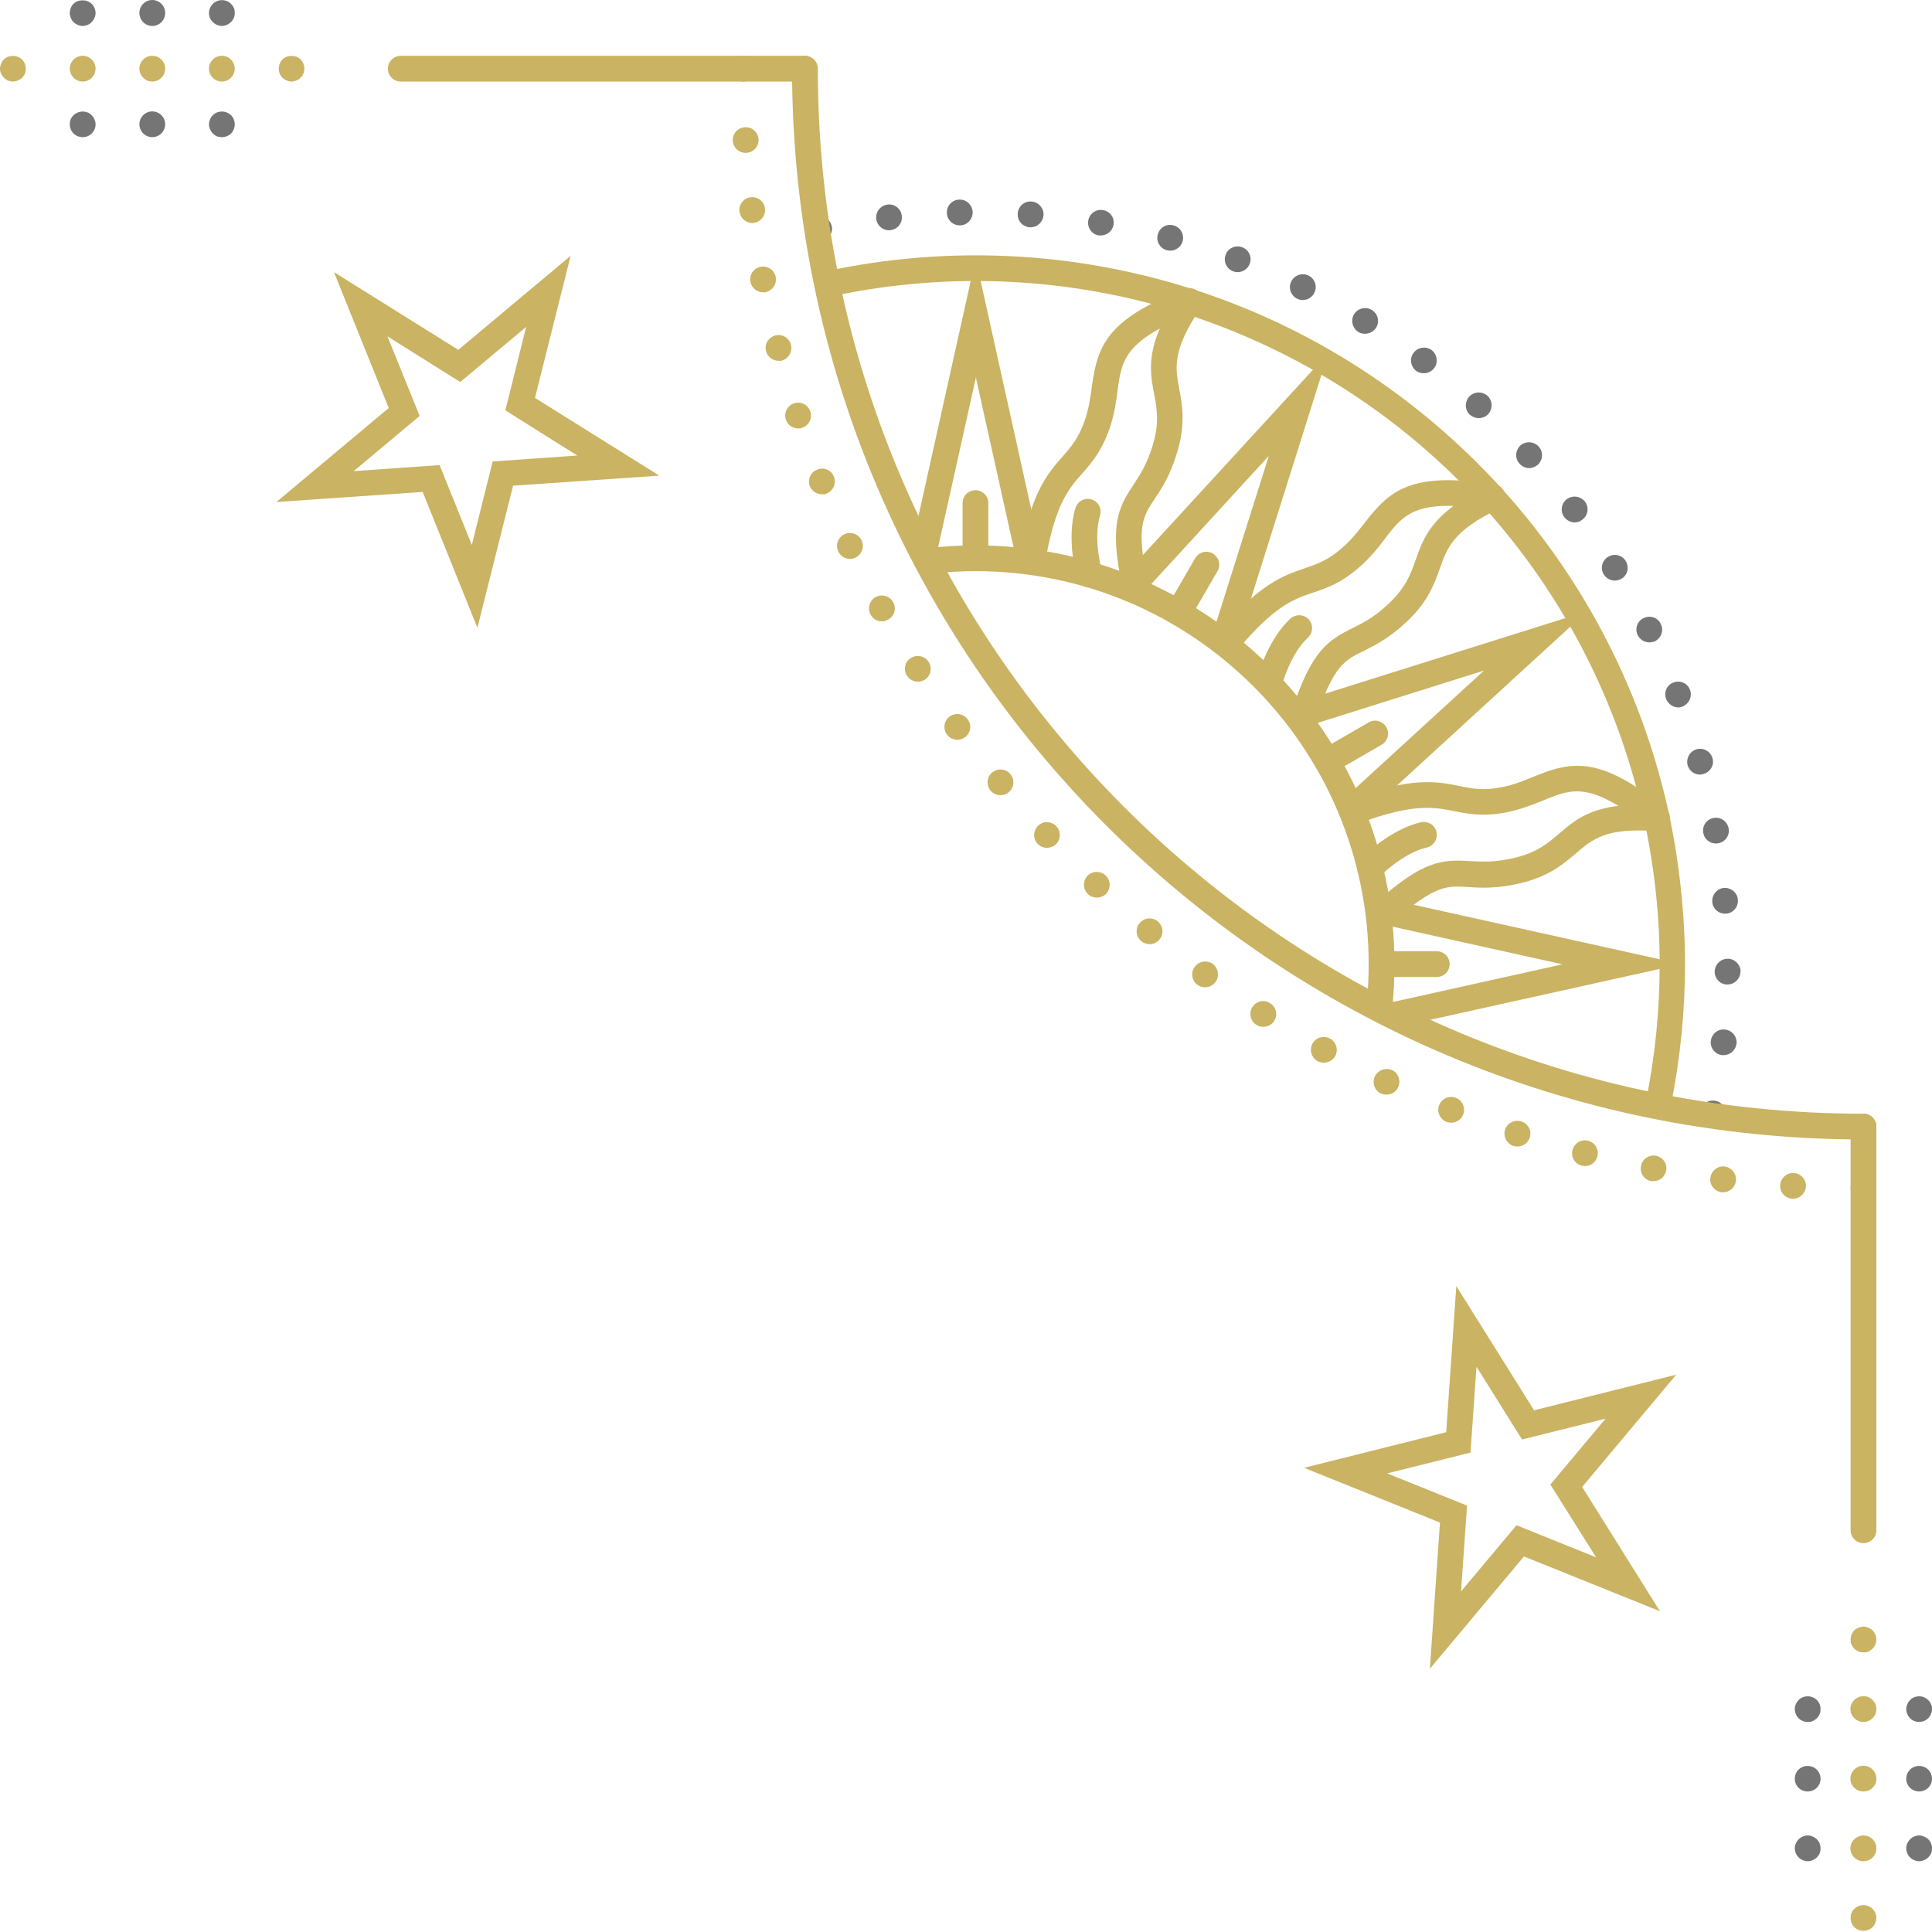 <svg width="92" height="92" viewBox="0 0 92 92" fill="none" xmlns="http://www.w3.org/2000/svg">
<path d="M88.738 73.484C89.075 73.484 89.351 73.208 89.351 72.871V53.646C89.351 53.309 89.075 53.033 88.738 53.033C88.4 53.033 88.124 53.309 88.124 53.646V72.871C88.124 73.208 88.4 73.484 88.738 73.484Z" fill="#CAB362"/>
<path d="M88.738 78.686C88.82 78.686 88.891 78.686 88.973 78.645C89.044 78.615 89.106 78.564 89.167 78.512C89.229 78.451 89.269 78.379 89.3 78.308C89.331 78.237 89.351 78.155 89.351 78.073C89.351 77.909 89.28 77.756 89.167 77.633C89.106 77.582 89.044 77.541 88.973 77.511C88.82 77.439 88.656 77.439 88.502 77.511C88.421 77.541 88.359 77.582 88.298 77.633C88.186 77.756 88.124 77.909 88.124 78.073C88.124 78.155 88.124 78.237 88.165 78.308C88.196 78.379 88.247 78.451 88.298 78.512C88.359 78.564 88.431 78.615 88.502 78.645C88.574 78.676 88.656 78.686 88.738 78.686Z" fill="#CAB362"/>
<path d="M89.352 88.018C89.352 87.68 89.075 87.404 88.738 87.404C88.4 87.404 88.114 87.68 88.114 88.018C88.114 88.355 88.4 88.631 88.738 88.631C89.075 88.631 89.352 88.355 89.352 88.018ZM89.352 84.706C89.352 84.359 89.075 84.083 88.738 84.083C88.4 84.083 88.114 84.359 88.114 84.706C88.114 85.043 88.4 85.309 88.738 85.309C89.075 85.309 89.352 85.043 89.352 84.706ZM89.352 81.385C89.352 81.047 89.075 80.771 88.738 80.771C88.4 80.771 88.114 81.047 88.114 81.385C88.114 81.722 88.4 81.998 88.738 81.998C89.075 81.998 89.352 81.722 89.352 81.385Z" fill="#CAB362"/>
<path d="M88.738 91.942C88.902 91.942 89.055 91.881 89.168 91.769C89.229 91.707 89.27 91.646 89.3 91.564C89.331 91.493 89.352 91.411 89.352 91.329C89.352 91.176 89.28 91.012 89.168 90.9C89.116 90.838 89.045 90.798 88.973 90.767C88.82 90.706 88.646 90.706 88.503 90.767C88.421 90.798 88.36 90.838 88.298 90.9C88.247 90.951 88.196 91.022 88.165 91.094C88.135 91.176 88.124 91.247 88.124 91.329C88.124 91.493 88.186 91.656 88.298 91.769C88.411 91.881 88.574 91.942 88.738 91.942Z" fill="#CAB362"/>
<path d="M86.079 81.997C86.161 81.997 86.243 81.997 86.314 81.956C86.386 81.926 86.458 81.875 86.519 81.823C86.57 81.762 86.621 81.701 86.652 81.619C86.683 81.548 86.693 81.466 86.693 81.384C86.693 81.231 86.632 81.067 86.519 80.955C86.458 80.894 86.396 80.853 86.314 80.822C86.171 80.761 85.998 80.761 85.844 80.822C85.772 80.853 85.701 80.894 85.65 80.955C85.537 81.067 85.466 81.221 85.466 81.384C85.466 81.466 85.486 81.548 85.517 81.619C85.547 81.701 85.588 81.762 85.65 81.823C85.762 81.936 85.916 81.997 86.079 81.997Z" fill="#757575"/>
<path d="M86.693 84.705C86.693 84.358 86.417 84.092 86.079 84.092C85.742 84.092 85.466 84.358 85.466 84.705C85.466 85.042 85.742 85.308 86.079 85.308C86.417 85.308 86.693 85.042 86.693 84.705Z" fill="#757575"/>
<path d="M86.079 88.63C86.161 88.63 86.243 88.61 86.314 88.579C86.386 88.549 86.458 88.508 86.519 88.446C86.57 88.395 86.621 88.324 86.652 88.252C86.683 88.181 86.693 88.099 86.693 88.017C86.693 87.854 86.632 87.7 86.519 87.588C86.458 87.527 86.396 87.486 86.314 87.455C86.171 87.383 85.998 87.383 85.844 87.455C85.772 87.486 85.701 87.527 85.65 87.588C85.537 87.7 85.466 87.854 85.466 88.017C85.466 88.099 85.486 88.181 85.517 88.252C85.547 88.324 85.588 88.395 85.65 88.446C85.701 88.508 85.772 88.549 85.844 88.579C85.926 88.61 85.998 88.63 86.079 88.63Z" fill="#757575"/>
<path d="M91.386 81.997C91.55 81.997 91.703 81.936 91.816 81.823C91.877 81.762 91.918 81.701 91.949 81.619C91.99 81.548 92 81.466 92 81.384C92 81.302 92 81.231 91.949 81.149C91.918 81.077 91.877 81.006 91.816 80.955C91.765 80.894 91.693 80.853 91.622 80.822C91.478 80.761 91.305 80.761 91.151 80.822C91.08 80.853 91.008 80.894 90.957 80.955C90.844 81.067 90.773 81.231 90.773 81.384C90.773 81.466 90.793 81.548 90.824 81.619C90.855 81.701 90.895 81.762 90.957 81.823C91.069 81.936 91.223 81.997 91.386 81.997Z" fill="#757575"/>
<path d="M92 84.705C92 84.358 91.724 84.092 91.386 84.092C91.049 84.092 90.773 84.358 90.773 84.705C90.773 85.042 91.049 85.308 91.386 85.308C91.724 85.308 92 85.042 92 84.705Z" fill="#757575"/>
<path d="M91.386 88.63C91.468 88.63 91.55 88.61 91.622 88.579C91.693 88.549 91.765 88.508 91.826 88.446C91.877 88.395 91.928 88.324 91.959 88.252C91.99 88.181 92 88.099 92 88.017C92 87.854 91.939 87.7 91.826 87.588C91.765 87.527 91.693 87.486 91.622 87.455C91.468 87.383 91.305 87.383 91.151 87.455C91.08 87.486 91.008 87.527 90.957 87.588C90.844 87.7 90.773 87.854 90.773 88.017C90.773 88.099 90.793 88.181 90.824 88.252C90.855 88.324 90.895 88.395 90.957 88.446C91.008 88.508 91.08 88.549 91.151 88.579C91.223 88.61 91.305 88.63 91.386 88.63Z" fill="#757575"/>
<path d="M19.083 3.884H38.32C38.657 3.884 38.933 3.608 38.933 3.271C38.933 2.934 38.657 2.658 38.32 2.658H19.083C18.746 2.658 18.47 2.934 18.47 3.271C18.47 3.608 18.746 3.884 19.083 3.884Z" fill="#CAB362"/>
<path d="M13.888 3.883C13.96 3.883 14.042 3.863 14.113 3.832C14.195 3.802 14.257 3.761 14.318 3.699C14.43 3.587 14.492 3.434 14.492 3.27C14.492 3.107 14.43 2.953 14.318 2.831C14.083 2.606 13.684 2.606 13.449 2.831C13.336 2.953 13.275 3.107 13.275 3.27C13.275 3.434 13.336 3.587 13.449 3.699C13.51 3.761 13.571 3.802 13.653 3.832C13.725 3.863 13.806 3.883 13.888 3.883Z" fill="#CAB362"/>
<path d="M4.551 3.27C4.551 2.933 4.275 2.657 3.938 2.657C3.6 2.657 3.324 2.933 3.324 3.27C3.324 3.607 3.6 3.883 3.938 3.883C4.275 3.883 4.551 3.607 4.551 3.27ZM7.865 3.27C7.865 2.933 7.589 2.657 7.251 2.657C6.914 2.657 6.638 2.933 6.638 3.27C6.638 3.607 6.914 3.883 7.251 3.883C7.589 3.883 7.865 3.607 7.865 3.27ZM11.178 3.27C11.178 2.933 10.902 2.657 10.565 2.657C10.227 2.657 9.951 2.933 9.951 3.27C9.951 3.607 10.227 3.883 10.565 3.883C10.902 3.883 11.178 3.607 11.178 3.27Z" fill="#CAB362"/>
<path d="M0.614 3.883C0.696 3.883 0.778 3.863 0.849 3.832C0.931 3.802 0.992 3.761 1.054 3.699C1.105 3.648 1.156 3.577 1.187 3.505C1.217 3.434 1.228 3.352 1.228 3.27C1.228 3.107 1.166 2.953 1.054 2.831C0.818 2.606 0.409 2.606 0.184 2.831C0.123 2.892 0.082 2.963 0.051 3.035C0.021 3.107 0 3.188 0 3.27C0 3.434 0.072 3.587 0.184 3.699C0.297 3.822 0.45 3.883 0.614 3.883Z" fill="#CAB362"/>
<path d="M10.565 1.237C10.646 1.237 10.728 1.216 10.8 1.186C10.871 1.155 10.943 1.104 10.994 1.053C11.117 0.94 11.178 0.787 11.178 0.624C11.178 0.542 11.178 0.46 11.137 0.378C11.107 0.307 11.056 0.245 11.004 0.184C10.943 0.123 10.882 0.082 10.8 0.051C10.575 -0.041 10.309 0.01 10.135 0.184C10.023 0.297 9.951 0.46 9.951 0.624C9.951 0.787 10.012 0.94 10.135 1.053C10.197 1.114 10.258 1.155 10.329 1.186C10.411 1.216 10.483 1.237 10.565 1.237Z" fill="#757575"/>
<path d="M7.865 0.613C7.865 0.276 7.589 0 7.252 0C6.914 0 6.638 0.276 6.638 0.613C6.638 0.961 6.914 1.237 7.252 1.237C7.589 1.237 7.865 0.961 7.865 0.613Z" fill="#757575"/>
<path d="M3.938 1.237C4.019 1.237 4.091 1.216 4.173 1.186C4.244 1.155 4.306 1.114 4.367 1.053C4.48 0.93 4.551 0.777 4.551 0.623C4.551 0.46 4.48 0.296 4.367 0.184C4.142 -0.041 3.723 -0.041 3.498 0.184C3.385 0.296 3.324 0.46 3.324 0.623C3.324 0.777 3.385 0.93 3.498 1.053C3.621 1.165 3.774 1.237 3.938 1.237Z" fill="#757575"/>
<path d="M10.564 6.531C10.728 6.531 10.881 6.47 11.004 6.357C11.117 6.235 11.178 6.081 11.178 5.918C11.178 5.765 11.117 5.601 11.004 5.489C10.83 5.315 10.554 5.264 10.329 5.356C10.258 5.386 10.186 5.427 10.135 5.489C10.073 5.54 10.033 5.611 10.002 5.683C9.971 5.765 9.951 5.836 9.951 5.918C9.951 6.081 10.022 6.235 10.135 6.357C10.196 6.408 10.258 6.46 10.329 6.49C10.411 6.521 10.483 6.531 10.564 6.531Z" fill="#757575"/>
<path d="M7.865 5.918C7.865 5.581 7.589 5.305 7.252 5.305C6.914 5.305 6.638 5.581 6.638 5.918C6.638 6.255 6.914 6.531 7.252 6.531C7.589 6.531 7.865 6.255 7.865 5.918Z" fill="#757575"/>
<path d="M3.938 6.531C4.101 6.531 4.255 6.47 4.367 6.357C4.49 6.235 4.551 6.081 4.551 5.918C4.551 5.765 4.48 5.601 4.367 5.489C4.316 5.427 4.244 5.386 4.173 5.356C3.948 5.264 3.672 5.315 3.498 5.489C3.447 5.54 3.396 5.611 3.365 5.683C3.334 5.765 3.324 5.836 3.324 5.918C3.324 6.081 3.385 6.235 3.498 6.357C3.621 6.47 3.774 6.531 3.938 6.531Z" fill="#757575"/>
<path d="M88.738 57.183C88.902 57.183 89.055 57.122 89.168 57.01C89.28 56.897 89.352 56.744 89.352 56.58C89.352 56.417 89.28 56.253 89.168 56.141C88.994 55.967 88.728 55.916 88.503 56.008C88.421 56.038 88.36 56.079 88.298 56.141C88.186 56.253 88.124 56.417 88.124 56.58C88.124 56.652 88.124 56.733 88.165 56.815C88.196 56.887 88.247 56.948 88.298 57.01C88.411 57.122 88.564 57.183 88.738 57.183Z" fill="#CAB362"/>
<path d="M85.997 56.509C86.018 56.172 85.762 55.886 85.424 55.855C85.087 55.834 84.79 56.1 84.77 56.437C84.749 56.775 85.005 57.061 85.343 57.081C85.343 57.081 85.373 57.081 85.383 57.081C85.711 57.081 85.977 56.826 85.997 56.499V56.509ZM82.663 56.233C82.704 55.896 82.459 55.589 82.121 55.548C81.794 55.507 81.487 55.753 81.446 56.09C81.395 56.417 81.641 56.724 81.978 56.775H82.05C82.356 56.775 82.622 56.55 82.663 56.233ZM79.34 55.753C79.411 55.426 79.186 55.099 78.859 55.037C78.521 54.976 78.204 55.191 78.143 55.528C78.071 55.855 78.296 56.182 78.624 56.243C78.624 56.243 78.706 56.243 78.746 56.243C79.033 56.243 79.288 56.039 79.34 55.742V55.753ZM76.067 55.068C76.149 54.741 75.954 54.404 75.627 54.322C75.3 54.24 74.963 54.434 74.881 54.761C74.789 55.088 74.993 55.426 75.32 55.507C75.372 55.507 75.423 55.528 75.474 55.528C75.75 55.528 75.995 55.344 76.067 55.068ZM72.846 54.169C72.948 53.852 72.774 53.504 72.447 53.402C72.12 53.3 71.782 53.474 71.669 53.79C71.567 54.117 71.751 54.465 72.068 54.567C72.13 54.587 72.191 54.598 72.252 54.598C72.518 54.598 72.754 54.434 72.846 54.169ZM69.675 53.075C69.798 52.758 69.645 52.4 69.328 52.278C69.01 52.155 68.653 52.308 68.53 52.625C68.407 52.932 68.561 53.289 68.878 53.422C68.949 53.443 69.031 53.463 69.103 53.463C69.348 53.463 69.583 53.31 69.675 53.075ZM66.577 51.777C66.72 51.47 66.597 51.102 66.29 50.959C65.983 50.816 65.615 50.959 65.472 51.256C65.329 51.562 65.452 51.93 65.758 52.073C65.85 52.114 65.942 52.124 66.024 52.124C66.26 52.124 66.474 52.002 66.577 51.777ZM63.58 50.295C63.744 49.988 63.631 49.62 63.335 49.457C63.038 49.293 62.66 49.396 62.496 49.702C62.343 49.999 62.445 50.367 62.742 50.53C62.834 50.581 62.936 50.602 63.038 50.602C63.253 50.602 63.468 50.489 63.58 50.295ZM60.676 48.619C60.86 48.333 60.768 47.944 60.481 47.77C60.195 47.587 59.817 47.668 59.633 47.955C59.459 48.241 59.541 48.619 59.827 48.803C59.929 48.864 60.042 48.895 60.154 48.895C60.359 48.895 60.553 48.803 60.676 48.619ZM57.884 46.759C58.078 46.483 58.017 46.105 57.751 45.9C57.475 45.706 57.086 45.767 56.892 46.043C56.687 46.309 56.749 46.697 57.025 46.902C57.137 46.973 57.26 47.014 57.383 47.014C57.577 47.014 57.761 46.922 57.884 46.759ZM55.215 44.735C55.429 44.48 55.389 44.091 55.133 43.877C54.867 43.662 54.489 43.693 54.264 43.958C54.049 44.214 54.09 44.602 54.345 44.817C54.458 44.909 54.601 44.96 54.744 44.96C54.918 44.96 55.092 44.888 55.215 44.735ZM52.678 42.558C52.903 42.303 52.893 41.914 52.648 41.689C52.402 41.454 52.014 41.465 51.779 41.71C51.553 41.955 51.564 42.343 51.809 42.579C51.922 42.691 52.075 42.742 52.228 42.742C52.392 42.742 52.556 42.681 52.678 42.558ZM50.275 40.208C50.521 39.983 50.531 39.594 50.306 39.349C50.071 39.093 49.682 39.083 49.437 39.318C49.191 39.553 49.181 39.942 49.416 40.187C49.529 40.31 49.692 40.371 49.856 40.371C50.009 40.371 50.163 40.32 50.275 40.208ZM48.035 37.724C48.291 37.509 48.332 37.131 48.117 36.865C47.903 36.6 47.514 36.569 47.248 36.784C46.992 36.998 46.951 37.387 47.166 37.642C47.289 37.795 47.463 37.867 47.637 37.867C47.78 37.867 47.923 37.826 48.035 37.724ZM45.949 35.108C46.225 34.913 46.287 34.525 46.082 34.259C45.888 33.983 45.499 33.922 45.223 34.116C44.947 34.321 44.896 34.699 45.09 34.975C45.213 35.138 45.397 35.23 45.591 35.23C45.714 35.23 45.837 35.189 45.949 35.108ZM44.037 32.368C44.323 32.184 44.405 31.806 44.221 31.52C44.037 31.234 43.658 31.152 43.372 31.336C43.086 31.51 43.004 31.888 43.188 32.174C43.3 32.358 43.505 32.461 43.71 32.461C43.822 32.461 43.934 32.43 44.037 32.368ZM42.288 29.507C42.595 29.343 42.697 28.975 42.533 28.679C42.37 28.383 42.002 28.27 41.695 28.434C41.398 28.597 41.296 28.975 41.46 29.272C41.572 29.476 41.777 29.588 42.002 29.588C42.094 29.588 42.196 29.558 42.288 29.507ZM40.734 26.553C41.04 26.41 41.173 26.042 41.03 25.735C40.887 25.429 40.519 25.296 40.212 25.439C39.905 25.582 39.772 25.95 39.915 26.257C40.018 26.482 40.243 26.614 40.478 26.614C40.56 26.614 40.652 26.594 40.734 26.553ZM39.363 23.497C39.68 23.375 39.834 23.017 39.711 22.7C39.588 22.383 39.23 22.23 38.913 22.363C38.596 22.485 38.443 22.843 38.566 23.16C38.668 23.395 38.903 23.538 39.148 23.538C39.22 23.538 39.292 23.538 39.363 23.497ZM38.197 20.37C38.514 20.268 38.699 19.92 38.586 19.593C38.484 19.276 38.136 19.102 37.819 19.205C37.492 19.307 37.318 19.654 37.42 19.971C37.502 20.237 37.747 20.401 38.003 20.401C38.064 20.401 38.136 20.401 38.197 20.37ZM37.226 17.171C37.553 17.079 37.747 16.742 37.666 16.415C37.584 16.087 37.246 15.893 36.919 15.975C36.592 16.067 36.387 16.394 36.479 16.721C36.551 16.997 36.796 17.181 37.072 17.181C37.072 17.181 37.175 17.181 37.226 17.181V17.171ZM36.459 13.911C36.786 13.839 37.001 13.522 36.939 13.195C36.878 12.858 36.561 12.643 36.224 12.704C35.886 12.766 35.671 13.083 35.733 13.42C35.794 13.716 36.05 13.921 36.346 13.921C36.346 13.921 36.418 13.921 36.459 13.921V13.911ZM35.896 10.609C36.234 10.569 36.469 10.262 36.428 9.925C36.387 9.587 36.08 9.352 35.743 9.393C35.405 9.434 35.17 9.741 35.211 10.078C35.252 10.384 35.518 10.62 35.815 10.62C35.815 10.62 35.866 10.62 35.896 10.62V10.609ZM35.538 7.278C35.886 7.257 36.142 6.971 36.121 6.634C36.101 6.296 35.804 6.031 35.467 6.061C35.129 6.082 34.874 6.368 34.894 6.705C34.915 7.032 35.181 7.278 35.498 7.278H35.538Z" fill="#CAB362"/>
<path d="M35.395 3.884C35.477 3.884 35.559 3.863 35.63 3.833C35.702 3.802 35.773 3.761 35.825 3.7C35.947 3.587 36.008 3.434 36.008 3.271C36.008 3.107 35.947 2.954 35.835 2.831C35.599 2.606 35.19 2.606 34.965 2.831C34.904 2.892 34.863 2.964 34.833 3.036C34.802 3.107 34.781 3.189 34.781 3.271C34.781 3.434 34.843 3.587 34.965 3.7C35.078 3.822 35.231 3.884 35.395 3.884Z" fill="#CAB362"/>
<path d="M39.005 11.509C39.087 11.509 39.159 11.499 39.241 11.458C39.312 11.427 39.374 11.386 39.435 11.325C39.496 11.274 39.537 11.202 39.568 11.131C39.599 11.059 39.619 10.978 39.619 10.896C39.619 10.814 39.599 10.732 39.568 10.661C39.537 10.589 39.496 10.518 39.435 10.456C39.384 10.405 39.312 10.364 39.241 10.334C39.016 10.232 38.74 10.293 38.566 10.456C38.515 10.518 38.464 10.589 38.433 10.661C38.402 10.732 38.392 10.814 38.392 10.896C38.392 11.059 38.453 11.213 38.566 11.325C38.627 11.386 38.699 11.427 38.77 11.458C38.842 11.499 38.924 11.509 39.005 11.509Z" fill="#757575"/>
<path d="M82.694 49.702C82.725 49.365 82.479 49.058 82.142 49.027C81.804 48.986 81.508 49.232 81.467 49.569C81.426 49.906 81.682 50.213 82.009 50.244C82.009 50.244 82.06 50.244 82.081 50.244C82.387 50.244 82.653 50.008 82.694 49.692V49.702ZM82.888 46.278C82.888 45.941 82.612 45.655 82.275 45.655C81.937 45.655 81.661 45.92 81.651 46.268C81.651 46.605 81.917 46.881 82.254 46.881C82.592 46.881 82.868 46.615 82.878 46.278H82.888ZM82.193 43.508C82.531 43.488 82.786 43.181 82.755 42.844C82.735 42.507 82.428 42.261 82.091 42.282C81.763 42.313 81.508 42.609 81.538 42.956C81.559 43.273 81.835 43.508 82.142 43.508H82.193ZM81.815 40.156C82.152 40.105 82.377 39.778 82.316 39.451C82.254 39.114 81.937 38.889 81.6 38.95C81.262 39.011 81.048 39.328 81.109 39.666C81.16 39.962 81.416 40.166 81.712 40.166C81.712 40.166 81.784 40.166 81.815 40.156ZM81.119 36.855C81.447 36.763 81.641 36.426 81.549 36.109C81.457 35.782 81.119 35.588 80.792 35.68C80.465 35.772 80.281 36.109 80.362 36.436C80.434 36.702 80.68 36.886 80.945 36.886C81.007 36.886 81.058 36.875 81.109 36.855H81.119ZM80.117 33.646C80.434 33.513 80.598 33.165 80.475 32.849C80.362 32.532 80.004 32.378 79.688 32.501C79.37 32.614 79.217 32.971 79.34 33.288C79.442 33.533 79.677 33.687 79.923 33.687C79.994 33.687 80.066 33.666 80.137 33.646H80.117ZM78.818 30.529C79.115 30.375 79.237 30.007 79.084 29.711C78.941 29.404 78.573 29.282 78.266 29.435C77.959 29.578 77.836 29.956 77.99 30.253C78.102 30.467 78.317 30.59 78.542 30.59C78.634 30.59 78.726 30.569 78.818 30.529ZM77.223 27.554C77.509 27.381 77.591 27.003 77.417 26.716C77.233 26.42 76.855 26.338 76.568 26.522C76.282 26.696 76.19 27.074 76.374 27.36C76.487 27.544 76.691 27.646 76.896 27.646C77.008 27.646 77.121 27.616 77.223 27.554ZM75.351 24.744C75.627 24.539 75.679 24.161 75.474 23.885C75.259 23.62 74.881 23.569 74.605 23.773C74.339 23.977 74.288 24.366 74.492 24.631C74.615 24.785 74.799 24.877 74.983 24.877C75.116 24.877 75.239 24.836 75.351 24.744ZM73.234 22.127C73.48 21.892 73.5 21.504 73.265 21.259C73.04 21.013 72.651 20.993 72.396 21.218C72.15 21.453 72.13 21.841 72.365 22.087C72.488 22.219 72.651 22.291 72.815 22.291C72.958 22.291 73.112 22.23 73.234 22.127ZM70.872 19.715C71.097 19.46 71.076 19.072 70.831 18.847C70.575 18.622 70.187 18.642 69.962 18.888C69.737 19.143 69.747 19.531 70.003 19.756C70.126 19.858 70.269 19.91 70.412 19.91C70.586 19.91 70.749 19.848 70.872 19.715ZM68.295 17.528C68.499 17.262 68.438 16.874 68.172 16.67C67.896 16.476 67.518 16.527 67.313 16.803C67.109 17.068 67.17 17.457 67.436 17.661C67.548 17.743 67.681 17.773 67.804 17.773C67.988 17.773 68.172 17.692 68.295 17.528ZM65.534 15.597C65.707 15.31 65.615 14.932 65.319 14.758C65.032 14.585 64.654 14.677 64.48 14.963C64.306 15.249 64.398 15.627 64.685 15.811C64.787 15.873 64.889 15.893 65.002 15.893C65.206 15.893 65.411 15.791 65.534 15.597ZM62.588 13.941C62.742 13.634 62.609 13.266 62.312 13.123C62.005 12.97 61.637 13.103 61.484 13.409C61.341 13.706 61.463 14.074 61.77 14.227C61.862 14.268 61.954 14.288 62.036 14.288C62.271 14.288 62.486 14.155 62.588 13.941ZM59.51 12.561C59.633 12.244 59.469 11.887 59.152 11.774C58.835 11.652 58.477 11.815 58.365 12.132C58.242 12.449 58.406 12.806 58.723 12.919C58.794 12.95 58.866 12.96 58.937 12.96C59.183 12.96 59.418 12.806 59.51 12.561ZM56.319 11.478C56.401 11.151 56.207 10.813 55.88 10.732C55.552 10.64 55.215 10.834 55.133 11.171C55.041 11.488 55.235 11.825 55.563 11.917C55.563 11.917 55.675 11.938 55.726 11.938C55.992 11.938 56.248 11.754 56.319 11.478ZM53.026 10.711C53.088 10.374 52.863 10.057 52.525 10.006C52.188 9.945 51.881 10.17 51.82 10.507C51.768 10.844 51.993 11.161 52.321 11.212C52.321 11.212 52.392 11.212 52.423 11.212C52.719 11.212 52.975 10.998 53.026 10.701V10.711ZM42.401 10.957C42.738 10.926 42.984 10.619 42.943 10.282C42.912 9.945 42.605 9.699 42.268 9.74C41.93 9.781 41.685 10.088 41.726 10.425C41.757 10.732 42.033 10.967 42.329 10.967C42.329 10.967 42.38 10.967 42.401 10.967V10.957ZM49.692 10.251C49.713 9.914 49.457 9.618 49.12 9.597C48.782 9.567 48.486 9.822 48.465 10.159C48.434 10.507 48.69 10.793 49.028 10.824H49.079C49.396 10.824 49.662 10.578 49.692 10.251ZM45.714 10.732C46.052 10.732 46.318 10.446 46.318 10.108C46.307 9.771 46.031 9.495 45.694 9.505C45.346 9.505 45.08 9.791 45.09 10.129C45.09 10.466 45.367 10.732 45.704 10.732H45.714Z" fill="#757575"/>
<path d="M81.569 53.627C81.641 53.627 81.722 53.617 81.804 53.576C81.876 53.545 81.937 53.504 81.999 53.443C82.111 53.331 82.183 53.177 82.183 53.014C82.183 52.85 82.111 52.697 81.999 52.584C81.763 52.349 81.365 52.349 81.129 52.584C81.017 52.697 80.955 52.85 80.955 53.014C80.955 53.096 80.955 53.177 80.996 53.249C81.027 53.32 81.078 53.392 81.129 53.443C81.252 53.566 81.405 53.627 81.569 53.627Z" fill="#757575"/>
<path d="M56.615 14.973C56.881 14.973 57.127 14.809 57.209 14.554C57.311 14.237 57.158 13.91 56.851 13.797C56.83 13.797 56.789 13.777 56.769 13.767C56.442 13.675 56.104 13.869 56.012 14.196C55.92 14.523 56.114 14.86 56.442 14.952C56.493 14.963 56.554 14.973 56.605 14.973H56.615Z" fill="#CAB362"/>
<path d="M78.266 39.022L78.879 38.96L79.472 38.827C79.401 38.5 79.074 38.286 78.746 38.347C78.419 38.408 78.204 38.705 78.255 39.032L78.266 39.022Z" fill="#CAB362"/>
<path d="M71.056 24.294C71.209 24.294 71.373 24.233 71.485 24.11C71.72 23.875 71.72 23.486 71.485 23.241C71.27 22.976 70.892 22.945 70.636 23.16C70.371 23.374 70.34 23.773 70.555 24.028C70.565 24.049 70.606 24.09 70.626 24.11C70.749 24.233 70.902 24.294 71.056 24.294Z" fill="#CAB362"/>
<path d="M78.95 53.186C79.237 53.186 79.493 52.982 79.554 52.696C80.004 50.478 80.239 48.199 80.239 45.92C80.239 43.64 79.983 41.167 79.493 38.837C78.245 33.032 75.494 27.666 71.526 23.282C67.527 18.877 62.465 15.596 56.85 13.787C51.195 11.968 45.182 11.671 39.373 12.908C39.046 12.979 38.831 13.306 38.903 13.633C38.974 13.96 39.301 14.175 39.629 14.104C45.233 12.908 51.052 13.204 56.441 14.942C61.882 16.7 66.77 19.848 70.595 24.069C74.451 28.32 77.099 33.492 78.296 39.051C78.787 41.331 79.032 43.63 79.032 45.909C79.032 48.188 78.807 50.304 78.378 52.44C78.306 52.777 78.521 53.094 78.858 53.166C78.899 53.166 78.94 53.176 78.981 53.176L78.95 53.186Z" fill="#CAB362"/>
<path d="M65.687 48.537C65.993 48.537 66.259 48.302 66.3 47.985C66.372 47.291 66.403 46.596 66.403 45.911C66.403 45.573 66.126 45.297 65.789 45.297C65.451 45.297 65.175 45.573 65.175 45.911C65.175 46.555 65.145 47.209 65.073 47.853C65.042 48.19 65.288 48.486 65.625 48.527C65.646 48.527 65.666 48.527 65.687 48.527V48.537Z" fill="#CAB362"/>
<path d="M65.789 46.523C66.126 46.523 66.403 46.248 66.403 45.91C66.403 34.913 57.454 25.97 46.45 25.97C46.113 25.97 45.837 26.246 45.837 26.584C45.837 26.921 46.113 27.197 46.45 27.197C56.779 27.197 65.175 35.588 65.175 45.91C65.175 46.248 65.451 46.523 65.789 46.523Z" fill="#CAB362"/>
<path d="M44.251 27.319C44.251 27.319 44.303 27.319 44.323 27.319C45.049 27.238 45.765 27.197 46.45 27.197C46.788 27.197 47.064 26.921 47.064 26.584C47.064 26.246 46.788 25.97 46.45 25.97C45.714 25.97 44.957 26.011 44.19 26.103C43.852 26.144 43.607 26.441 43.648 26.778C43.679 27.095 43.945 27.319 44.251 27.319Z" fill="#CAB362"/>
<path d="M66.433 48.915C66.433 48.915 66.525 48.915 66.566 48.904L80.066 45.91L66.096 42.813C65.769 42.742 65.441 42.946 65.36 43.283C65.288 43.61 65.493 43.937 65.83 44.019L74.4 45.92L66.3 47.719C65.973 47.79 65.758 48.117 65.83 48.455C65.891 48.741 66.147 48.935 66.423 48.935L66.433 48.915Z" fill="#CAB362"/>
<path d="M65.963 44.03C66.106 44.03 66.259 43.979 66.372 43.876C68.315 42.139 68.918 42.17 69.92 42.241C70.524 42.282 71.28 42.323 72.405 42.057C73.766 41.73 74.441 41.148 75.044 40.637C75.842 39.952 76.465 39.41 78.838 39.574C79.155 39.614 79.472 39.339 79.493 39.001C79.513 38.664 79.257 38.368 78.92 38.347C76.036 38.153 75.126 38.94 74.246 39.696C73.704 40.156 73.193 40.596 72.119 40.851C71.168 41.076 70.575 41.035 69.992 41.005C68.673 40.923 67.762 40.974 65.553 42.957C65.298 43.181 65.277 43.57 65.502 43.825C65.625 43.958 65.789 44.03 65.963 44.03Z" fill="#CAB362"/>
<path d="M78.87 39.532C79.054 39.532 79.227 39.451 79.35 39.308C79.565 39.042 79.524 38.654 79.258 38.449C76.159 35.976 74.85 36.242 73.05 36.977C72.58 37.172 72.089 37.376 71.496 37.488C70.617 37.662 70.095 37.55 69.481 37.427C68.428 37.212 67.221 36.977 64.286 38.061C63.969 38.183 63.806 38.531 63.928 38.848C64.051 39.164 64.399 39.328 64.716 39.205C67.323 38.234 68.295 38.439 69.236 38.623C69.911 38.756 70.606 38.899 71.731 38.684C72.447 38.541 73.02 38.306 73.521 38.102C74.861 37.55 75.74 37.192 78.491 39.4C78.604 39.492 78.737 39.532 78.87 39.532Z" fill="#CAB362"/>
<path d="M78.9 39.573C79.155 39.573 79.401 39.41 79.483 39.164C79.575 38.919 79.503 38.653 79.309 38.49C79.043 38.275 78.634 38.295 78.419 38.551C78.245 38.755 78.225 39.031 78.347 39.246C78.439 39.43 78.613 39.553 78.838 39.573C78.849 39.573 78.889 39.573 78.9 39.573Z" fill="#CAB362"/>
<path d="M64.459 39.074C64.602 39.074 64.756 39.022 64.879 38.91L75.576 29.109L61.923 33.401C61.596 33.504 61.422 33.851 61.524 34.168C61.626 34.495 61.964 34.669 62.291 34.566L70.667 31.93L64.05 37.99C63.805 38.215 63.784 38.603 64.009 38.859C64.132 38.992 64.296 39.053 64.459 39.053V39.074Z" fill="#CAB362"/>
<path d="M71.066 24.294C71.158 24.294 71.24 24.274 71.332 24.233C71.567 24.11 71.72 23.845 71.679 23.589C71.638 23.323 71.454 23.109 71.199 23.068C70.861 23.006 70.514 23.231 70.463 23.558C70.411 23.824 70.524 24.08 70.749 24.202C70.841 24.264 70.964 24.305 71.076 24.305L71.066 24.294Z" fill="#CAB362"/>
<path d="M62.097 34.606C62.353 34.606 62.598 34.443 62.68 34.187C63.488 31.714 64.03 31.438 64.93 30.998C65.472 30.733 66.147 30.395 66.996 29.598C68.008 28.637 68.305 27.799 68.57 27.053C68.918 26.072 69.194 25.285 71.332 24.243C71.638 24.089 71.761 23.721 71.608 23.425C71.454 23.118 71.086 22.996 70.79 23.149C68.213 24.416 67.803 25.551 67.415 26.655C67.18 27.329 66.955 27.953 66.157 28.719C65.451 29.394 64.909 29.659 64.398 29.915C63.222 30.497 62.455 30.998 61.524 33.819C61.422 34.136 61.596 34.483 61.913 34.596C61.974 34.616 62.036 34.627 62.107 34.627L62.097 34.606Z" fill="#CAB362"/>
<path d="M58.436 31.203C58.61 31.203 58.784 31.131 58.906 30.978C60.686 28.842 61.617 28.525 62.527 28.218C63.181 28.003 63.856 27.768 64.715 27.022C65.267 26.542 65.646 26.062 65.973 25.622C66.853 24.477 67.436 23.731 70.923 24.263C71.25 24.314 71.567 24.089 71.618 23.752C71.669 23.415 71.444 23.108 71.107 23.057C67.19 22.454 66.188 23.343 64.991 24.886C64.674 25.295 64.357 25.704 63.897 26.102C63.222 26.695 62.711 26.859 62.128 27.063C61.105 27.411 59.95 27.799 57.955 30.201C57.741 30.456 57.771 30.845 58.037 31.059C58.15 31.151 58.293 31.203 58.426 31.203H58.436Z" fill="#CAB362"/>
<path d="M58.314 31.07C58.569 31.07 58.815 30.906 58.897 30.641L63.253 16.812L53.579 27.35C53.354 27.595 53.364 27.983 53.62 28.218C53.875 28.443 54.254 28.433 54.489 28.177L60.42 21.708L57.721 30.262C57.618 30.59 57.802 30.927 58.119 31.029C58.181 31.049 58.242 31.06 58.303 31.06L58.314 31.07Z" fill="#CAB362"/>
<path d="M54.039 28.382C54.039 28.382 54.12 28.382 54.161 28.372C54.499 28.3 54.703 27.973 54.632 27.646C54.1 25.091 54.427 24.59 54.98 23.762C55.317 23.262 55.736 22.628 56.063 21.514C56.462 20.175 56.299 19.296 56.156 18.529C55.961 17.497 55.818 16.69 57.137 14.717C57.321 14.431 57.25 14.053 56.974 13.869C56.687 13.675 56.309 13.757 56.125 14.043C54.519 16.434 54.744 17.62 54.959 18.765C55.092 19.459 55.215 20.124 54.898 21.177C54.622 22.117 54.284 22.607 53.967 23.098C53.241 24.192 52.822 25.009 53.435 27.912C53.497 28.198 53.752 28.402 54.039 28.402V28.382Z" fill="#CAB362"/>
<path d="M56.667 14.973C56.861 14.973 57.045 14.882 57.158 14.708C57.311 14.483 57.301 14.176 57.138 13.962C56.964 13.757 56.698 13.665 56.442 13.757L56.595 14.279L56.166 13.992C55.982 14.279 56.043 14.677 56.33 14.861C56.442 14.933 56.565 14.973 56.677 14.973H56.667Z" fill="#CAB362"/>
<path d="M49.17 27.258C49.467 27.258 49.723 27.044 49.774 26.747C50.244 24.008 50.899 23.262 51.533 22.547C51.983 22.036 52.453 21.494 52.832 20.421C53.067 19.736 53.149 19.123 53.22 18.581C53.414 17.15 53.537 16.2 56.83 14.922C57.147 14.8 57.301 14.442 57.178 14.125C57.055 13.808 56.697 13.655 56.38 13.778C52.678 15.219 52.259 16.486 51.993 18.418C51.921 18.929 51.85 19.45 51.656 20.022C51.359 20.871 51.011 21.269 50.602 21.739C49.886 22.547 49.078 23.467 48.557 26.543C48.495 26.88 48.721 27.197 49.058 27.248C49.089 27.248 49.13 27.248 49.16 27.248L49.17 27.258Z" fill="#CAB362"/>
<path d="M48.997 27.218C48.997 27.218 49.089 27.218 49.13 27.207C49.457 27.136 49.672 26.809 49.6 26.472L46.461 12.316L43.403 26.073C43.331 26.4 43.536 26.727 43.873 26.809C44.2 26.88 44.528 26.676 44.61 26.339L46.471 17.979L48.414 26.737C48.475 27.023 48.731 27.218 49.007 27.218H48.997Z" fill="#CAB362"/>
<path d="M65.789 46.524H68.417C68.755 46.524 69.031 46.248 69.031 45.911C69.031 45.573 68.755 45.297 68.417 45.297H65.789C65.451 45.297 65.175 45.573 65.175 45.911C65.175 46.248 65.451 46.524 65.789 46.524Z" fill="#CAB362"/>
<path d="M65.247 41.934C65.41 41.934 65.564 41.873 65.687 41.75C65.697 41.74 66.822 40.606 67.936 40.36C68.264 40.289 68.478 39.962 68.407 39.624C68.335 39.297 68.008 39.083 67.671 39.154C66.198 39.481 64.868 40.82 64.807 40.882C64.572 41.127 64.572 41.515 64.807 41.75C64.93 41.863 65.083 41.924 65.237 41.924L65.247 41.934Z" fill="#CAB362"/>
<path d="M63.201 36.864C63.304 36.864 63.406 36.834 63.508 36.783L65.789 35.464C66.085 35.291 66.188 34.923 66.014 34.626C65.84 34.33 65.472 34.228 65.175 34.401L62.895 35.72C62.598 35.894 62.496 36.261 62.67 36.558C62.782 36.752 62.987 36.864 63.201 36.864Z" fill="#CAB362"/>
<path d="M60.43 33.155C60.706 33.155 60.952 32.971 61.023 32.695C61.023 32.685 61.432 31.141 62.281 30.365C62.527 30.14 62.547 29.751 62.322 29.496C62.097 29.251 61.708 29.23 61.453 29.455C60.338 30.477 59.857 32.296 59.837 32.378C59.755 32.705 59.949 33.042 60.277 33.124C60.328 33.134 60.379 33.145 60.43 33.145V33.155Z" fill="#CAB362"/>
<path d="M56.125 29.783C56.339 29.783 56.544 29.671 56.656 29.476L57.976 27.197C58.15 26.901 58.047 26.533 57.751 26.359C57.454 26.186 57.086 26.288 56.912 26.584L55.593 28.863C55.419 29.16 55.521 29.527 55.818 29.701C55.91 29.752 56.022 29.783 56.125 29.783Z" fill="#CAB362"/>
<path d="M51.87 27.963C51.921 27.963 51.983 27.963 52.034 27.943C52.361 27.851 52.556 27.514 52.464 27.187C52.464 27.166 52.044 25.633 52.382 24.55C52.484 24.223 52.3 23.886 51.983 23.783C51.656 23.681 51.318 23.865 51.216 24.182C50.766 25.623 51.257 27.442 51.277 27.524C51.349 27.8 51.604 27.974 51.87 27.974V27.963Z" fill="#CAB362"/>
<path d="M46.45 27.197C46.788 27.197 47.064 26.921 47.064 26.583V23.957C47.064 23.619 46.788 23.343 46.45 23.343C46.113 23.343 45.837 23.619 45.837 23.957V26.583C45.837 26.921 46.113 27.197 46.45 27.197Z" fill="#CAB362"/>
<path d="M88.738 54.26C89.075 54.26 89.351 53.984 89.351 53.647C89.351 53.31 89.075 53.034 88.738 53.034C61.279 53.034 38.944 30.713 38.944 3.271C38.944 2.934 38.668 2.658 38.33 2.658C37.993 2.658 37.717 2.934 37.717 3.271C37.717 31.387 60.604 54.26 88.738 54.26Z" fill="#CAB362"/>
<path d="M22.734 29.895L24.432 23.129L31.396 22.648L25.475 18.948L27.173 12.183L21.824 16.659L15.903 12.959L18.511 19.429L13.162 23.905L20.127 23.425L22.734 29.895ZM27.541 21.688L23.46 21.974L22.468 25.95L20.934 22.148L16.844 22.434L19.983 19.807L18.449 16.015L21.916 18.192L25.056 15.566L24.064 19.541L27.531 21.718L27.541 21.688Z" fill="#CAB362"/>
<path d="M68.09 79.463L72.569 74.117L79.043 76.723L75.341 70.806L79.82 65.461L73.05 67.157L69.348 61.24L68.867 68.2L62.097 69.896L68.57 72.502L68.09 79.463ZM72.201 72.645L69.573 75.783L69.859 71.695L66.055 70.162L70.023 69.171L70.309 65.082L72.477 68.547L76.455 67.556L73.827 70.693L76.005 74.158L72.201 72.625V72.645Z" fill="#CAB362"/>
</svg>
